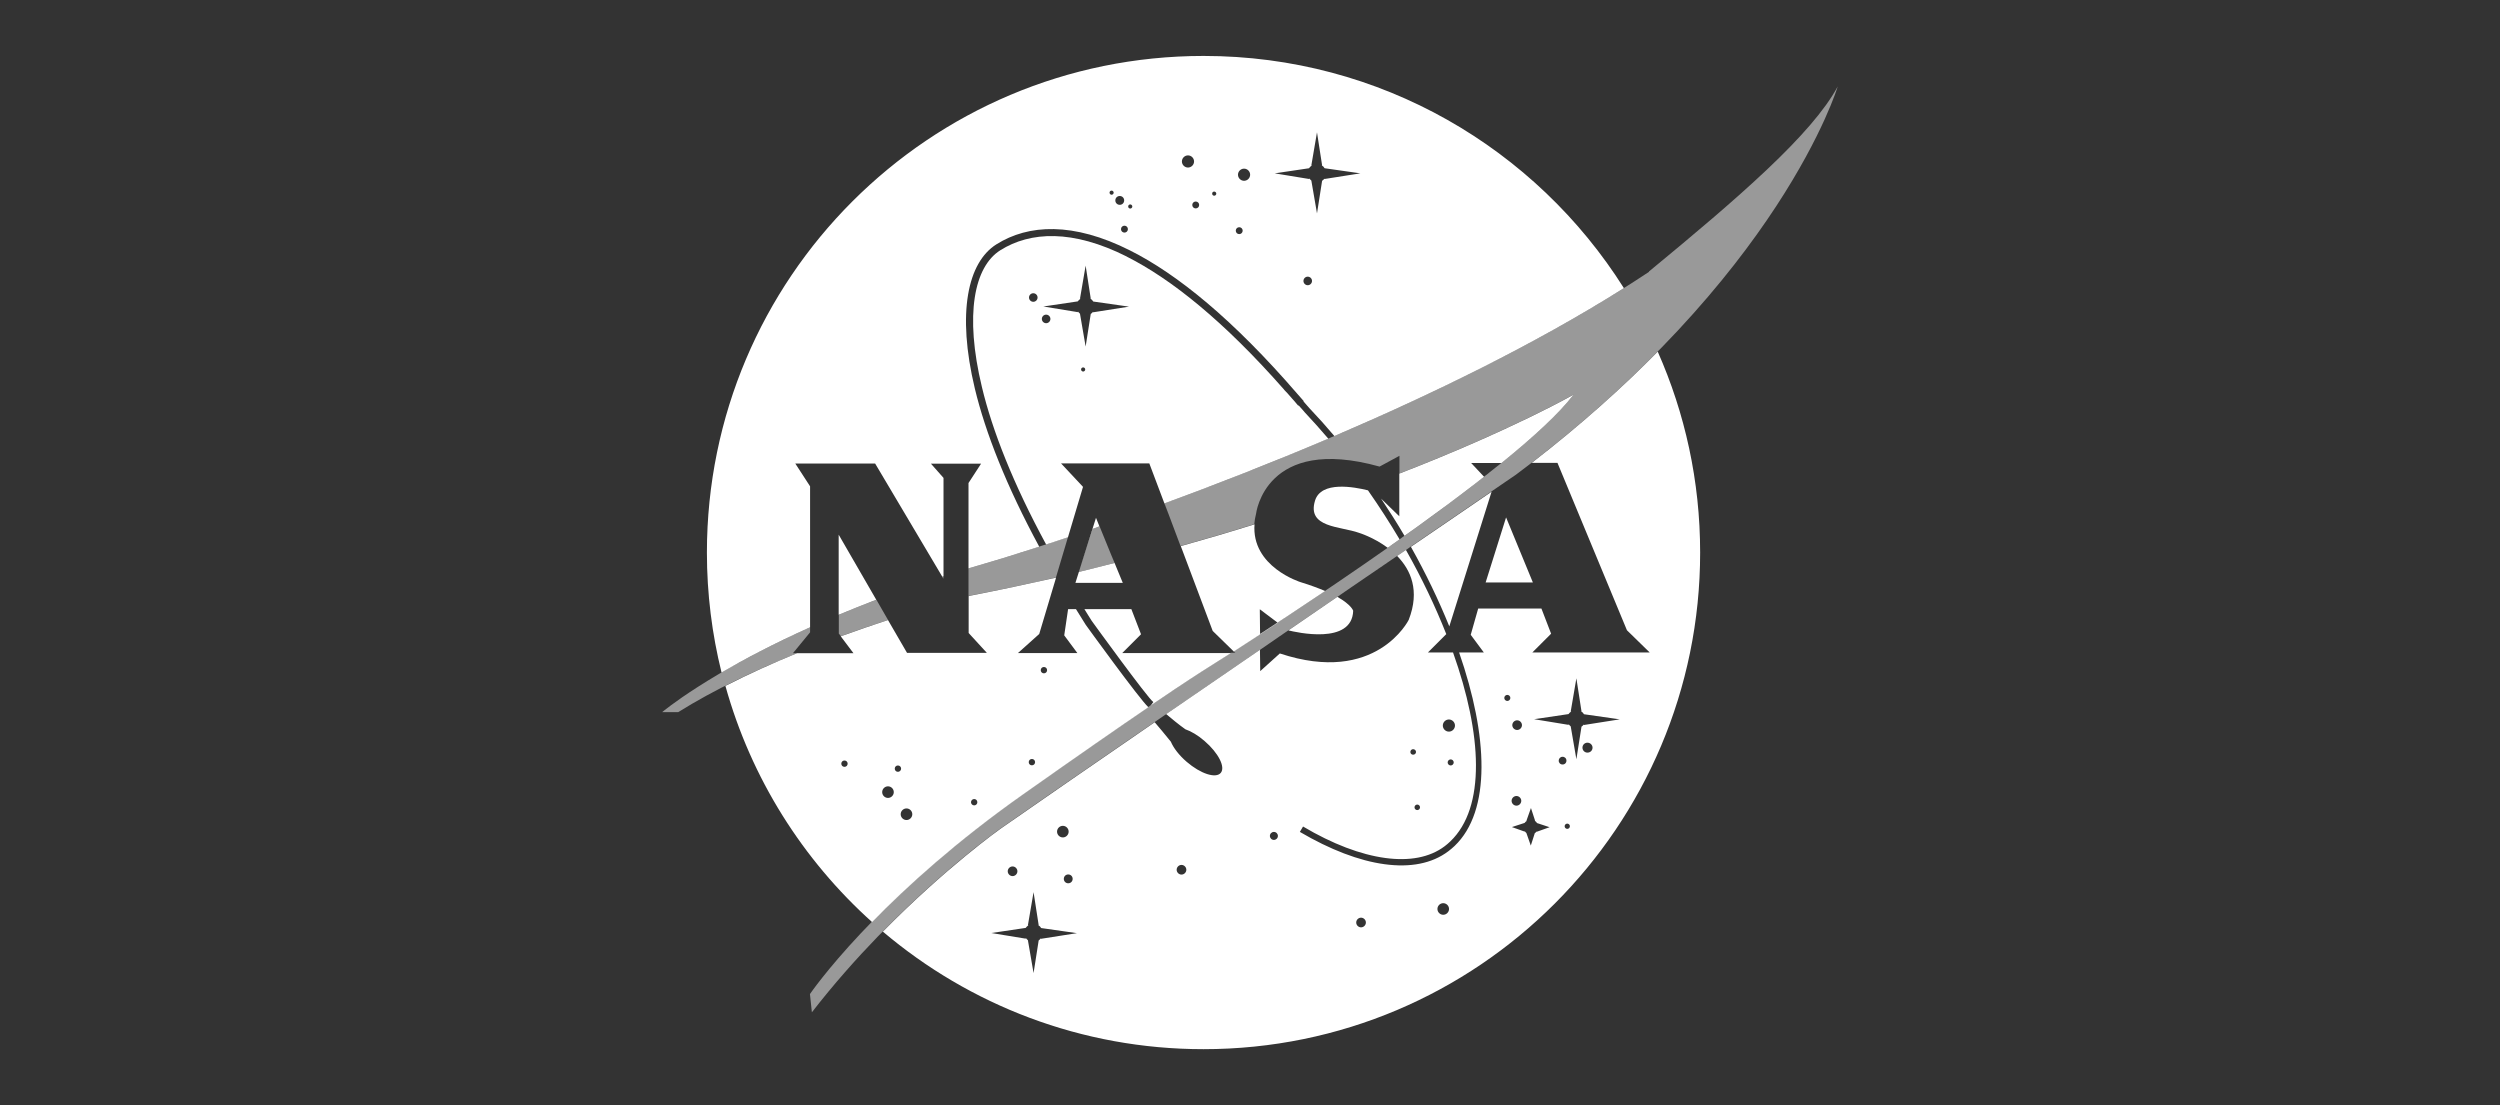 <?xml version="1.0" encoding="UTF-8"?> <svg xmlns="http://www.w3.org/2000/svg" id="Layer_1" version="1.1" viewBox="0 0 181 80"><rect x="0" y="0" width="181" height="80" fill="#333333" stroke="none"/><defs><style> .st0 { fill-rule: evenodd; } .st0, .st1 { fill: #fff; } .st2 { opacity: .5; } </style></defs><g><path class="st1" d="M58.65,45.41v-10.2l-1.07-1.65h5.78l4.86,8.19s.06-.02.09-.03v-7.12l-.91-1.03h3.63l-.91,1.4v6.18c.66-.2,1.34-.4,2.03-.6,0,0,1.14-.34,3.09-.97-2.38-4.4-3.89-8.25-4.66-11.44-1.32-5.51-.51-9.15,1.56-10.45,2.32-1.46,5.56-1.63,9.67.44,3.43,1.72,7.48,5.01,12.14,10.41.08.09.15.18.22.25.08.09.15.18.22.25l-.02.02c.22.25.39.44.42.48h0c.62.65,1.23,1.33,1.82,2.03,7-3,14.48-6.62,20.96-10.71-6.37-10.1-17.61-16.81-30.43-16.81-19.86,0-35.96,16.1-35.96,35.96,0,2.99.37,5.9,1.06,8.68,1.64-.96,3.75-2.08,6.4-3.27ZM94.68,20.65c-.17,0-.31-.14-.31-.31s.14-.31.31-.31.31.14.31.31-.14.31-.31.31ZM94.78,12.17h0c.05-.07.12-.14.2-.19h-.04s.41-2.4.41-2.4l.37,2.39h-.03c.09.05.16.12.21.21l2.59.37-2.6.41v-.03c-.05.06-.1.12-.17.16l-.37,2.36-.41-2.38c-.06-.05-.11-.1-.15-.16v.05s-2.5-.41-2.5-.41l2.49-.37ZM90.07,12.21c.24,0,.44.2.44.44s-.2.44-.44.44-.44-.2-.44-.44.2-.44.44-.44ZM89.72,16.45c.14,0,.25.11.25.25s-.11.25-.25.25-.25-.11-.25-.25.11-.25.25-.25ZM87.91,13.87c.08,0,.15.07.15.15s-.07.15-.15.15-.15-.06-.15-.15.06-.15.15-.15ZM86.82,14.84c0,.14-.11.25-.25.25s-.25-.11-.25-.25.11-.25.25-.25.25.11.25.25ZM86.01,11.25c.24,0,.44.2.44.44s-.2.44-.44.44-.44-.2-.44-.44.2-.44.44-.44ZM81.83,14.8c.08,0,.15.07.15.15s-.07.15-.15.15-.15-.06-.15-.15.07-.15.15-.15ZM81.66,16.59c0,.14-.11.25-.25.25s-.25-.11-.25-.25.11-.25.25-.25.25.11.25.25ZM81.07,14.19c.18,0,.32.14.32.32s-.14.32-.32.32-.32-.14-.32-.32.14-.32.32-.32ZM80.48,13.8c.08,0,.15.07.15.15s-.07.15-.15.15-.15-.07-.15-.15.06-.15.15-.15Z"></path><path class="st1" d="M100.48,39.66c-.75.53-1.5,1.04-2.23,1.55.74-.51,1.48-1.03,2.23-1.55Z"></path><path class="st1" d="M110.91,33.51h1.85l5.03,12.12,1.65,1.61h-8.5l1.36-1.36-.7-1.82h-4.58l-.54,1.9.95,1.28h-1.79c2.1,6.05,2.33,11.47-.33,14.01-.14.13-.29.26-.45.38-1.19.9-2.78,1.19-4.61.94-1.86-.25-3.96-1.06-6.14-2.34l.23-.39c2.12,1.26,4.17,2.04,5.97,2.28,1.71.23,3.19-.03,4.28-.85.14-.11.28-.22.41-.35,2.58-2.46,2.31-7.75.2-13.68h-1.82l1.33-1.33c-.79-2-1.77-4.06-2.92-6.09.08-.06.16-.11.24-.17-2.59,1.77-5.61,3.83-8.75,5.99.53.13,4.61,1.08,4.69-1.42,0,0-.11-.42-1.15-1.01,1.52-1.04,2.98-2.04,4.33-2.96.98,1,1.67,2.5.84,4.63,0,0-2.35,4.75-9.33,2.43l-1.42,1.28-.02-1.55c.66-.45,1.31-.9,1.96-1.34-2.92,2-5.92,4.06-8.75,6,.38.32.91.76,1.39,1.1.43.15.92.44,1.39.85,1,.86,1.53,1.89,1.17,2.31-.36.42-1.46.06-2.46-.8-.56-.48-.96-1.01-1.15-1.46-.44-.55-.88-1.07-1.17-1.41.06-.04.13-.09.19-.13-4.77,3.28-8.99,6.19-11.35,7.84,0,0-3.95,2.8-8.52,7.45,6.26,5.3,14.36,8.51,23.21,8.51,19.86,0,35.96-16.1,35.96-35.96,0-5.18-1.1-10.09-3.07-14.54-2.55,2.59-5.56,5.3-9.12,8.05ZM105.03,55.42c-.12,0-.22-.1-.22-.22s.1-.22.22-.22.22.1.22.22-.1.22-.22.22ZM104.9,52.09c.24,0,.44.2.44.44s-.2.44-.44.44-.44-.2-.44-.44.2-.44.44-.44ZM102.81,58.45c0,.11-.09.2-.2.2s-.2-.09-.2-.2.09-.2.2-.2.2.09.2.2ZM102.31,54.24c.11,0,.21.09.21.2s-.09.2-.21.2-.2-.09-.2-.2.09-.2.2-.2ZM77.66,63.63c0,.18-.14.32-.32.32s-.32-.14-.32-.32.14-.32.32-.32.32.14.32.32ZM76.95,59.79c.23,0,.42.19.42.42s-.19.42-.42.42-.42-.19-.42-.42.19-.42.42-.42ZM73.31,62.73c.19,0,.35.16.35.35s-.16.35-.35.35-.35-.16-.35-.35.16-.35.35-.35ZM75.36,67.96v-.03c-.05.06-.1.12-.16.16l-.37,2.36-.41-2.38c-.06-.05-.11-.1-.15-.16v.05s-2.5-.41-2.5-.41l2.49-.37h0c.05-.07.12-.14.2-.19h-.04s.41-2.4.41-2.4l.37,2.39h-.03c.09.05.16.12.21.21l2.59.37-2.61.41ZM85.54,63.32c-.19,0-.35-.16-.35-.35s.16-.35.35-.35.35.16.35.35-.16.35-.35.35ZM92.23,60.81c-.16,0-.29-.13-.29-.29s.13-.29.29-.29.29.13.29.29-.13.29-.29.29ZM98.54,67.14c-.19,0-.35-.16-.35-.35s.16-.35.35-.35.35.16.35.35-.16.35-.35.35ZM104.49,66.23c-.23,0-.42-.19-.42-.42s.19-.42.42-.42.42.19.42.42-.19.42-.42.42ZM109.84,52.15c.19,0,.35.16.35.35s-.16.35-.35.35-.35-.16-.35-.35.16-.35.35-.35ZM109.13,50.75c-.12,0-.22-.1-.22-.22s.1-.22.22-.22.22.1.22.22-.1.22-.22.22ZM109.79,57.63c.19,0,.35.16.35.35s-.16.35-.35.35-.35-.16-.35-.35.16-.35.35-.35ZM111.26,60.21v-.02c-.04.05-.08.1-.14.13l-.29.9-.32-.91s-.09-.08-.12-.13v.03s-.93-.33-.93-.33l.92-.3h0c.04-.06.1-.11.16-.15h-.03s.33-.93.33-.93l.3.92h-.03c.07.04.13.1.17.17l.91.3-.93.33ZM112.85,55.07c0-.15.12-.28.28-.28s.28.12.28.28-.12.28-.28.28-.28-.12-.28-.28ZM113.47,60.01c-.1,0-.19-.08-.19-.19s.09-.19.19-.19.19.08.19.19-.09.19-.19.19ZM114.93,54.49c-.2,0-.36-.16-.36-.36s.16-.36.36-.36.37.16.37.36-.16.36-.37.36ZM114.67,52.48v-.03c-.05.06-.1.12-.17.16l-.37,2.36-.41-2.38c-.06-.05-.11-.1-.15-.16v.05s-2.5-.41-2.5-.41l2.49-.37h0c.05-.07.12-.14.2-.19h-.04s.41-2.4.41-2.4l.37,2.39h-.03c.09.05.16.12.21.21l2.59.37-2.6.41Z"></path><path class="st1" d="M83.14,51.2c-.63-.57-4.52-5.94-4.53-5.96h0c-.25-.39-.47-.76-.71-1.14h-.57l-.28,1.9.95,1.28h-4.3l1.54-1.38,1.22-4.08c-2,.45-4.06.89-6.21,1.31,0,0-.05.01-.12.03v2.67l1.32,1.44h-5.78l-1.38-2.38c-1.06.35-2.21.74-3.42,1.18l.92,1.22h-4.08c-1.74.71-3.5,1.51-5.19,2.37,1.86,6.69,5.6,12.59,10.62,17.1,2.5-2.57,6.09-5.83,10.91-9.23,4.08-2.88,7.04-4.93,9.1-6.33ZM75.58,48.29c.13,0,.23.1.23.23s-.1.23-.23.23-.23-.1-.23-.23.1-.23.23-.23ZM74.71,54.95c.13,0,.23.1.23.23s-.1.23-.23.23-.23-.1-.23-.23.1-.23.23-.23ZM61.14,55.52c-.13,0-.23-.1-.23-.23s.1-.23.23-.23.23.1.23.23-.1.23-.23.23ZM64.29,57.77c-.23,0-.42-.19-.42-.42s.19-.42.42-.42.42.19.42.42-.19.42-.42.42ZM65.01,55.88c-.13,0-.23-.1-.23-.23s.1-.23.23-.23.23.1.23.23-.11.23-.23.23ZM65.63,59.37c-.23,0-.42-.19-.42-.42s.19-.42.42-.42.42.19.42.42-.19.42-.42.42ZM70.53,58.31c-.13,0-.23-.11-.23-.23s.1-.23.23-.23.23.1.23.23-.1.23-.23.23Z"></path><path class="st1" d="M60.72,44.51c.86-.36,1.77-.72,2.72-1.09l-2.72-4.71v5.8Z"></path><path class="st1" d="M81.59,18.58c-3.93-1.98-6.99-1.83-9.17-.46-1.88,1.19-2.6,4.63-1.33,9.9.76,3.18,2.27,7.01,4.65,11.4.49-.16,1.01-.33,1.58-.52l1.09-3.65-1.59-1.7h6.39l1.4,3.71-.31-.81c3.54-1.3,7.61-2.88,11.87-4.69-.56-.66-1.13-1.29-1.71-1.91h0s-.18-.22-.44-.5l-.03.02c-.08-.1-.15-.18-.21-.25-.08-.09-.15-.18-.22-.25-.12-.14-.24-.27-.35-.4-.08-.09-.16-.17-.24-.25h.01c-4.36-4.96-8.17-8.01-11.4-9.64ZM74.81,21.85c-.17,0-.31-.14-.31-.31s.14-.31.31-.31.31.14.31.31-.14.31-.31.31ZM75.74,23.4c-.17,0-.31-.14-.31-.31s.14-.31.31-.31.31.14.31.31-.14.31-.31.31ZM78.42,26.9c-.08,0-.15-.07-.15-.15s.06-.15.15-.15.15.07.15.15-.07.15-.15.15ZM79.14,22.6v-.03c-.05.06-.1.12-.17.16l-.37,2.36-.41-2.38c-.06-.05-.11-.1-.15-.16v.05s-2.5-.41-2.5-.41l2.49-.37h0c.05-.07.12-.14.2-.19h-.04s.41-2.4.41-2.4l.37,2.39h-.03c.09.05.16.12.21.21l2.59.37-2.6.41Z"></path><path class="st1" d="M95.94,42.78c.7-.48,1.43-.97,2.16-1.47-.73.5-1.46,1-2.16,1.47Z"></path><polygon class="st1" points="109.04 37.46 107.56 42.17 110.98 42.17 109.04 37.46"></polygon><path class="st1" d="M83.28,51.1c2.59-1.76,3.68-2.45,3.68-2.45,0,0,.81-.51,2.16-1.37h-7.87l1.36-1.36-.7-1.82h-3.4c.18.28.34.56.53.85.07.1,4.02,5.55,4.46,5.88l-.2.27h-.01Z"></path><polygon class="st1" points="79.6 38.11 79.35 37.49 77.86 42.2 81.29 42.2 80.46 40.19 80.69 40.76 78.11 41.41 79.12 38.29 79.6 38.11"></polygon><path class="st1" d="M91.23,45.91c1.37-.89,2.98-1.96,4.71-3.12-.47-.2-1.05-.42-1.77-.64,0,0-3.6-1.11-3.34-4.22,0,0,0,.02,0,.03-1.69.53-3.48,1.06-5.34,1.58l2.31,6.14,1.65,1.61-.13-.12c.56-.36,1.2-.78,1.91-1.24l-.02-1.82,1.3.98c-.44.29-.87.57-1.27.83Z"></path><path class="st1" d="M109.02,34.9c.11-.08.21-.14.3-.2-.09.06-.18.12-.3.2Z"></path><path class="st1" d="M104.93,45.35l3.06-9.75c-1.35.92-3.39,2.31-5.84,3.99,1.08,1.92,2.01,3.86,2.78,5.76Z"></path><path class="st1" d="M109.77,34.39s-.05.03-.13.09c.08-.06.13-.09.13-.09Z"></path><path class="st1" d="M113.93,28.57s-4.42,2.54-12.62,5.72v3.09s-1.32-1.28-1.32-1.28c.59.89,1.17,1.79,1.7,2.7-.12.08-.24.17-.36.25-.71-1.2-1.48-2.39-2.29-3.55-1.01-.25-3.39-.69-3.83.74-.61,1.98,1.83,1.85,3.19,2.34,0,0,1.05.32,2.07,1.08,2.89-2.03,5.79-4.16,8.22-6.13-.4.33-.82.66-1.24.99l-.94-1h2.2c2.31-1.87,4.19-3.6,5.21-4.94Z"></path></g><g class="st2"><path class="st1" d="M68.3,41.72s-.06.02-.09.03l.09.15v-.18ZM76.45,41.81l.87-2.92c-3.21,1.07-5.17,1.66-5.17,1.66-.7.2-1.37.4-2.03.6v2c.08-.02.12-.03.12-.03,2.14-.41,4.21-.85,6.21-1.31ZM64.29,44.88l-.84-1.46c-.96.36-1.86.73-2.72,1.09v1.36l.15.19c1.21-.44,2.36-.84,3.42-1.18ZM119.39,19.68c-10.84,7.2-25.08,13.09-35.08,16.76l1.16,3.09c1.86-.52,3.65-1.05,5.34-1.58.02-.24.06-.49.13-.76,0,0,.66-5.72,8.94-3.41l1.44-.78v1.28c8.19-3.18,12.61-5.72,12.61-5.72-3.7,4.88-18.77,14.82-24.62,18.58l.13.12h-.32c-1.34.86-2.16,1.37-2.16,1.37,0,0-3.51,2.23-12.92,8.87-10.7,7.55-15.4,14.47-15.4,14.47l.14,1.32c6.27-8.09,13.66-13.31,13.66-13.31,8.01-5.61,37.31-25.61,37.31-25.61,19.19-14.36,23.3-28.11,23.3-28.11-1.87,3.48-7.2,8.07-13.67,13.4ZM58.65,45.78v-.37c-7.38,3.32-10.71,6.15-10.71,6.15h1.16c2.61-1.63,5.66-3.07,8.61-4.27h-.3l1.24-1.51Z"></path><polygon class="st0" points="79.12 38.29 79.61 38.11 80.69 40.76 78.11 41.41 79.12 38.29 79.12 38.29"></polygon></g></svg> 